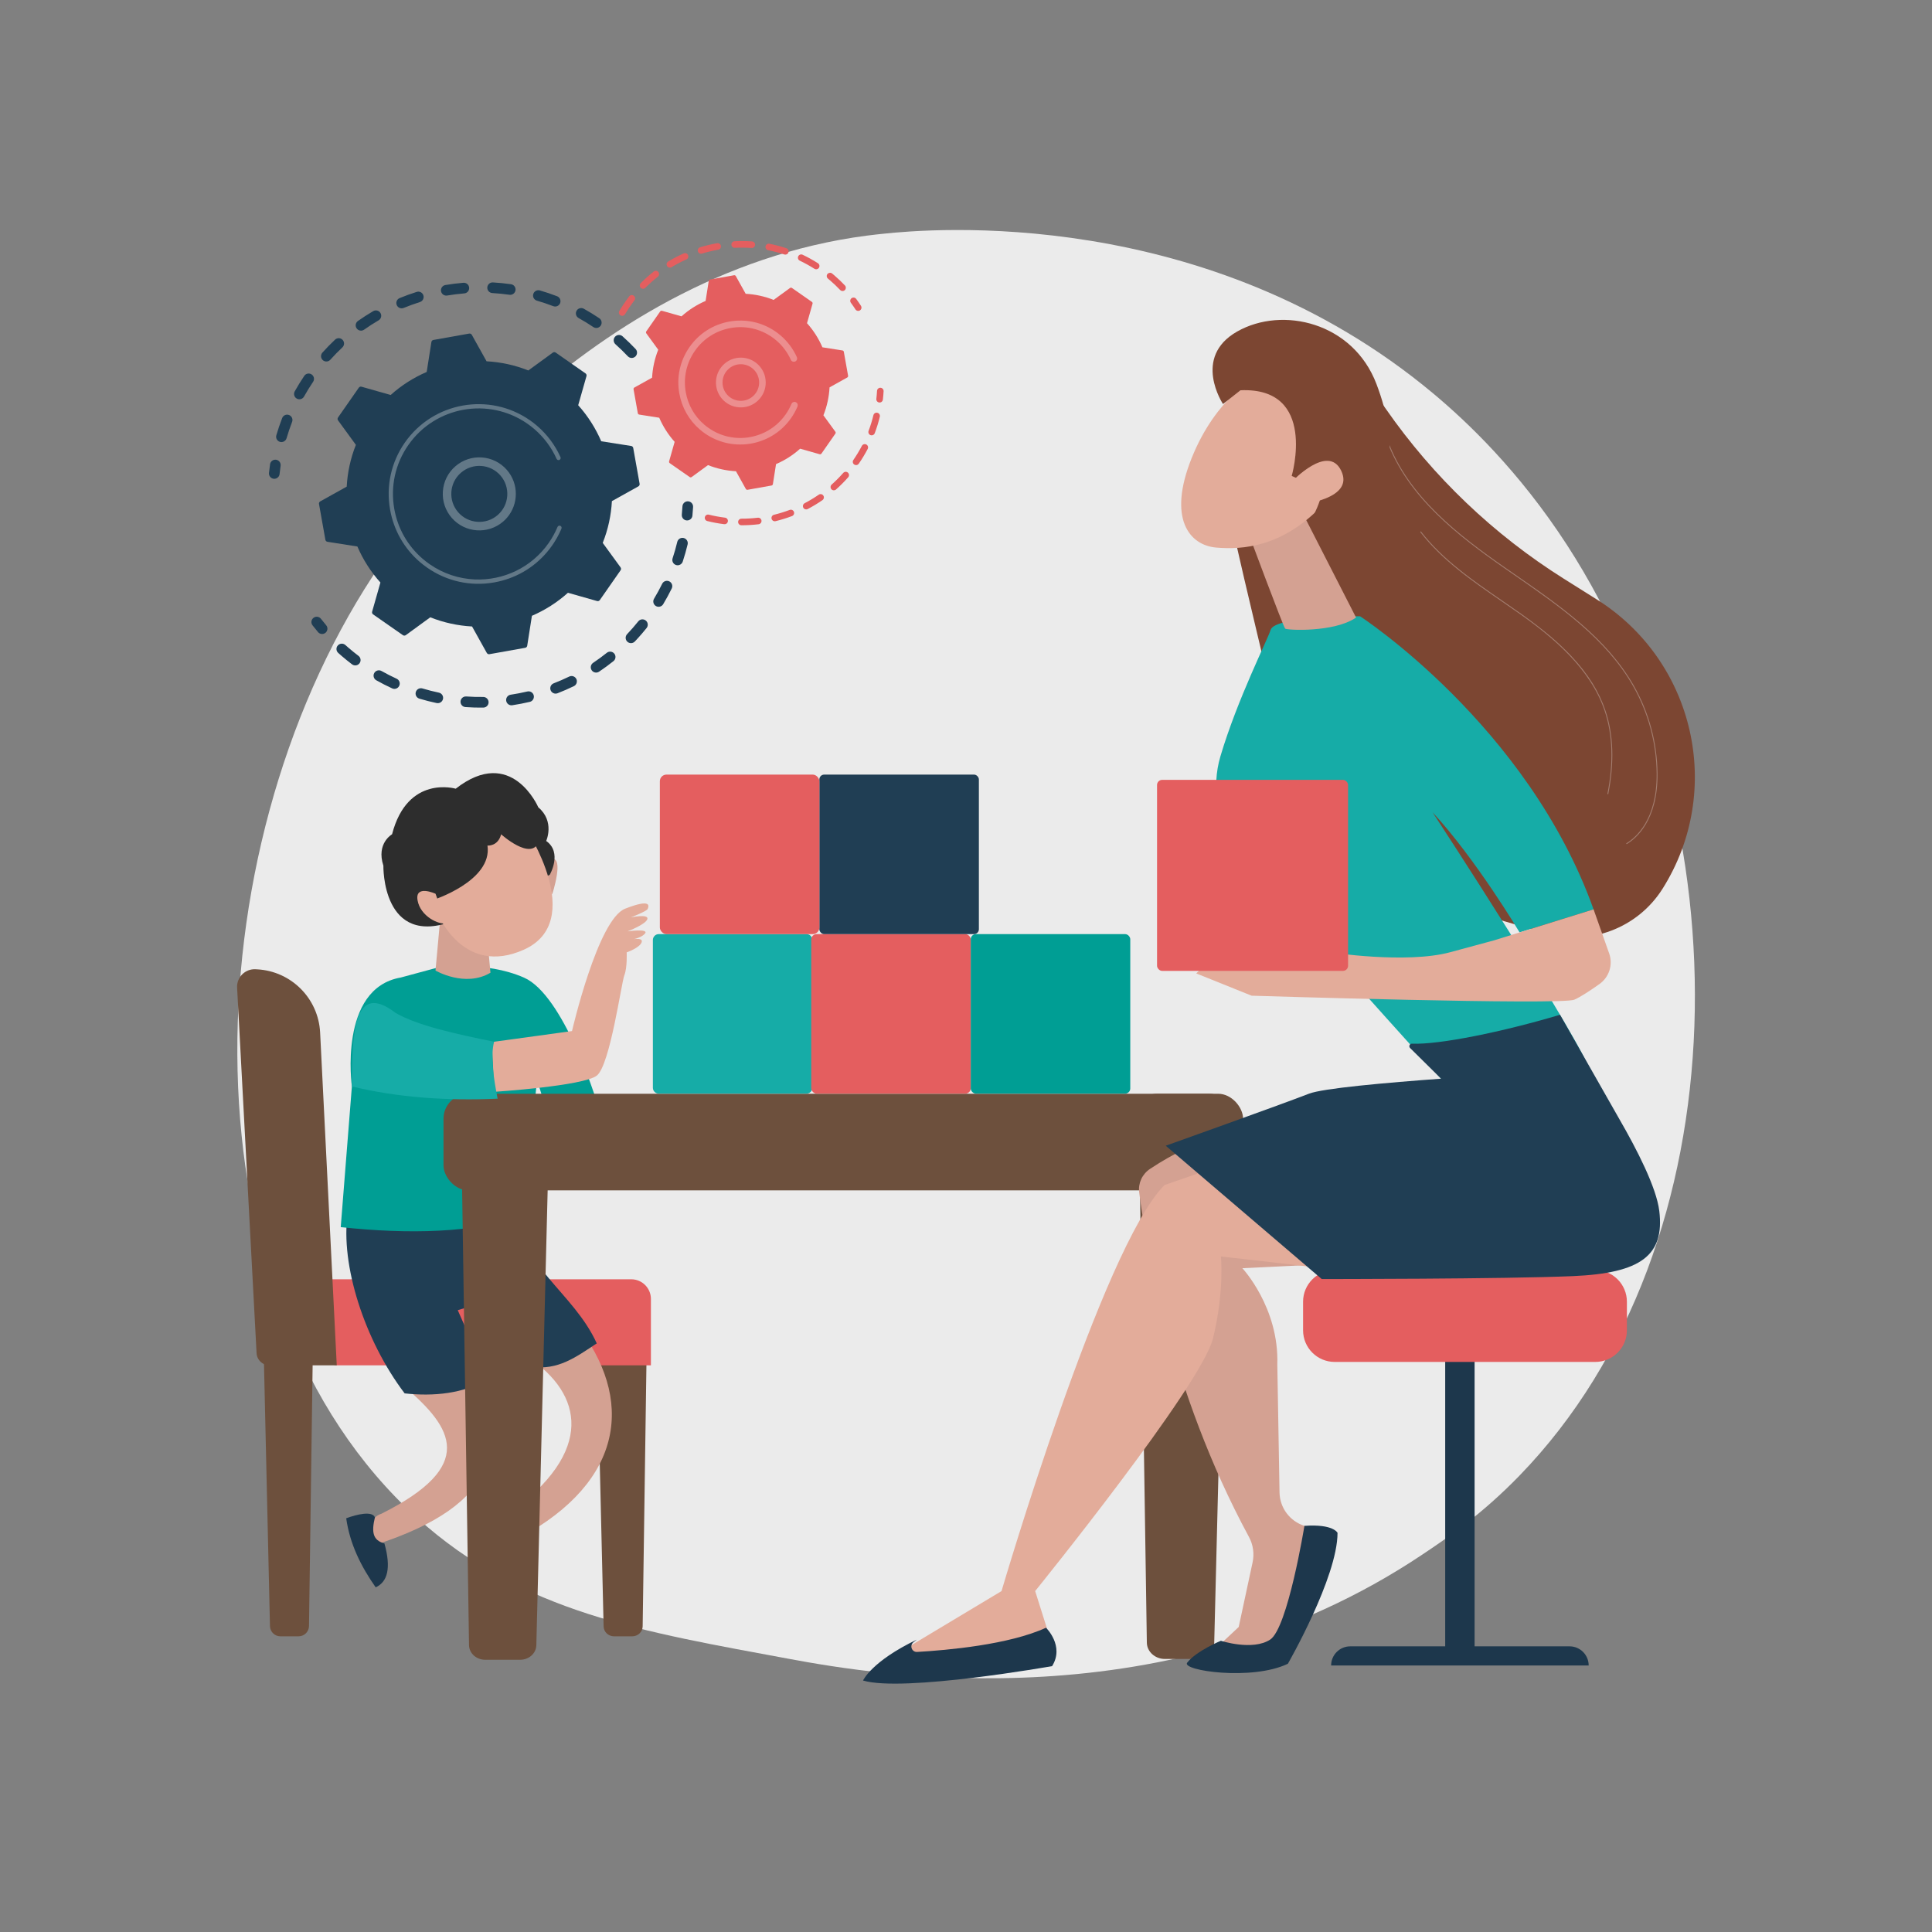 <?xml version="1.0" encoding="UTF-8"?>
<svg id="Illustration" xmlns="http://www.w3.org/2000/svg" viewBox="0 0 3710 3710">
  <rect x="0" y="0" width="3710" height="3710" fill="#808080" stroke="none"/>
  <defs>
    <style>
      .cls-1 {
        fill: #2d2d2d;
      }

      .cls-1, .cls-2, .cls-3 {
        fill-rule: evenodd;
      }

      .cls-4 {
        fill: #1d374c;
      }

      .cls-5, .cls-6 {
        fill: #fff;
      }

      .cls-7, .cls-6 {
        opacity: .3;
      }

      .cls-2, .cls-8 {
        fill: #e3ac9a;
      }

      .cls-9 {
        fill: #6d503d;
      }

      .cls-3, .cls-10 {
        fill: #d4a192;
      }

      .cls-11 {
        fill: #7c4632;
      }

      .cls-12 {
        fill: #16aca7;
      }

      .cls-13 {
        fill: #203e54;
      }

      .cls-14 {
        fill: #ebebeb;
      }

      .cls-15 {
        fill: #009e94;
      }

      .cls-16 {
        fill: #e45e5f;
      }
    </style>
  </defs>
  <path class="cls-14" d="M2917.96,2833.51c-72.85,75.1-138.04,119.24-187.95,152.57-486.76,325.02-1043.19,231.34-1215.22,199.32-277.55-51.66-511.85-88.1-713.15-269.97-457.41-413.26-435.17-1275.34-85.65-1809.36,41.44-63.32,390.43-580.63,948.06-653.53,13.64-1.78,23.82-2.8,32.73-3.74,86.26-9.13,620.82-57.34,1056.7,307.84,62.39,52.27,162.8,146.56,255.92,290.37,340.46,525.82,341.54,1340.19-91.45,1786.5Z"/>
  <g>
    <path class="cls-9" d="M573.29,3142.22h-34.8c-10.92,0-19.84-8.72-20.08-19.63l-14.73-645.65c-.26-11.27,8.81-20.55,20.08-20.55h58.51c11.2,0,20.24,9.17,20.09,20.37l-8.98,645.65c-.15,10.99-9.1,19.81-20.09,19.81Z"/>
    <path class="cls-9" d="M1214,3142.22h-34.8c-10.92,0-19.84-8.41-20.08-18.93l-14.73-622.59c-.26-10.87,8.81-19.81,20.08-19.81h58.51c11.2,0,20.24,8.84,20.09,19.64l-8.98,622.59c-.15,10.59-9.1,19.1-20.09,19.1Z"/>
    <path class="cls-16" d="M1249.93,2621.81h-604.65l-125.57-30.57-25.74-134.65h718.19c20.87,0,37.78,16.91,37.78,37.78v127.45Z"/>
    <path class="cls-9" d="M646.67,2621.81h-129.4c-13.07,0-23.86-10.23-24.56-23.28l-37.39-701.86c-1.06-19.98,15.42-36.47,35.4-35.42l3.04.16c65.46,3.46,117.7,55.85,120.97,121.31l31.94,639.09Z"/>
  </g>
  <g>
    <g>
      <path class="cls-10" d="M1116.04,2555.44c105.23,145.04,74.98,301.61-136.07,406.95-14.86-13.51-19.03-26.16-4.1-54.73,168.16-121.09,142.44-230.97,39.04-300.75l101.13-51.47Z"/>
      <path class="cls-10" d="M896.27,2621.45c84.26,150.32,65.83,267.62-176.38,345.3-13.26-34.29-7.75-53.3,12.81-60.07,183.34-92.11,136.58-164.49,45.56-242.6l118.01-42.62Z"/>
      <path class="cls-4" d="M719.92,2913.82c-6.91,29.01-3.7,44.04,18.29,50.05,13.27,47.52,5.95,73.84-16.76,84.29-28.27-40.18-49.68-83.3-56.63-132.64,20.99-7.77,50.09-14.54,55.1-1.7Z"/>
      <path class="cls-4" d="M975.87,2907.66c-6.87,28.84-3.68,43.78,18.18,49.75,13.19,47.24,5.91,73.4-16.66,83.79-28.1-39.94-49.39-82.81-56.3-131.85,20.87-7.72,49.8-14.45,54.78-1.69Z"/>
      <path class="cls-13" d="M667.67,2330.23c-14.36,98.02,32.14,243.51,109.35,345.46,54.75,6.06,114.17.85,160.1-28.03l-58.11-131.75,27.39-8.17,113.86,116.72c51.31,7.53,85.59-18.5,125.7-44.76-44.64-98.41-146.17-144.37-172.36-281.83l-305.93,32.36Z"/>
    </g>
    <path class="cls-15" d="M1006.47,2335.7c-99.62,31.67-219.66,34.89-352.16,20.76l21.39-270.17s-26.33-188.25,93.8-209.14c70.76-19.24,70.76-19.06,70.76-19.06,0,0,90.51-14.08,166.2,19.33,75.7,33.42,138.23,234.22,138.23,234.22l-90.51,36.22-23.04-74.76-24.68,262.59Z"/>
    <g>
      <path class="cls-3" d="M1044.21,1681.84s-9.72-27.43,15.06-32.32c24.78-4.89,1.14,67.94,1.14,67.94l-16.2-35.63Z"/>
      <path class="cls-3" d="M846.08,1756.27l-9.79,107.49s56.73,33.15,105.54,4.17l-8.67-93.88-87.09-17.77Z"/>
      <path class="cls-1" d="M1055.66,1679.84s24.86-42.58-6.81-64.97c0,0,16.99-37.47-15.14-64.57,0,0-51.17-119.77-158.59-35.76,0,0-92.49-27.5-122.24,87.52,0,0-30.75,17.26-16.67,60.23,0,0-3.45,159.41,136.16,105.67l183.3-88.13Z"/>
      <path class="cls-2" d="M1009.69,1590.8s118.35,178.33-3.93,232.95c-115.4,51.55-164.03-66.86-164.03-66.86,0,0-50.75-52.58-33.7-93.06s172.82-95.19,201.66-73.03Z"/>
      <path class="cls-1" d="M830.19,1728.81s115.83-36.67,105.92-105.07c0,0,20.07,2,26.22-21.63,0,0,56.84,51.14,71.82,15.38,0,0-9.95-88.54-79.4-59.85-69.44,28.69-132.88,57.87-151.47,78.3s-34.02,69.86,26.9,92.87Z"/>
      <path class="cls-2" d="M856.92,1772.81l-20.58-56.56s-39.76-18.27-34.52,12.5c5.24,30.77,40.96,47.77,55.1,44.06Z"/>
    </g>
  </g>
  <g>
    <path class="cls-9" d="M2236.94,3185.68h60.06c18.84,0,34.23-13.8,34.66-31.07l25.43-1021.79c.44-17.84-15.2-32.52-34.66-32.52h-100.99c-19.34,0-34.94,14.51-34.67,32.24l15.5,1021.79c.26,17.38,15.71,31.35,34.67,31.35Z"/>
    <path class="cls-9" d="M931.73,3187.24h67.13c16.88,0,30.68-12.36,31.06-27.84l25.59-1028.4c.4-15.99-13.62-29.14-31.06-29.14h-108.32c-17.33,0-31.31,13-31.07,28.89l15.6,1028.4c.24,15.58,14.08,28.09,31.07,28.09Z"/>
    <rect class="cls-9" x="851.63" y="2100.31" width="1535.46" height="185.53" rx="48" ry="48"/>
  </g>
  <path class="cls-8" d="M949.21,2096.64l-4.8-95.59,154.01-21.11s49.46-214.36,101.94-234.96c52.49-20.6,45.19-4.01,43.39.47-1.8,4.48-32.53,16.24-32.53,16.24,0,0,34.64-7.22,31.95,3.05-2.69,10.27-38.14,23.75-38.14,23.75,0,0,42.05-5.92,33.41,4.28-8.64,10.2-30.95,12.32-30.95,12.32,0,0,28.21-6.91,24.75,4.06-3.46,10.97-28.84,19.67-28.84,19.67,0,0,1.31,29.47-4.42,43.76-5.73,14.29-27.47,172.75-52.87,192.83-25.39,20.07-196.92,31.23-196.92,31.23Z"/>
  <path class="cls-12" d="M955.58,2109.8c-8.3-42.18-13.78-81.69-6.81-109.35-74.74-15.17-146.88-31.06-188.98-55.25-79.77-61.32-83.91,35.74-84.08,141.08,88.14,21.32,181.95,27.8,279.87,23.51Z"/>
  <g>
    <path class="cls-12" d="M1265,1793.77h283.72c6.23,0,11.29,5.06,11.29,11.29v283.72c0,6.23-5.06,11.29-11.29,11.29h-283.72c-6.23,0-11.29-5.06-11.29-11.29v-283.72c0-6.23,5.06-11.29,11.29-11.29Z" transform="translate(2813.72 3893.85) rotate(180)"/>
    <rect class="cls-16" x="1557.82" y="1793.77" width="306.31" height="306.31" rx="10.36" ry="10.36" transform="translate(3421.94 3893.85) rotate(180)"/>
    <rect class="cls-15" x="1864.13" y="1793.77" width="306.31" height="306.31" rx="9.87" ry="9.87" transform="translate(4034.57 3893.85) rotate(180)"/>
    <rect class="cls-13" x="1573.42" y="1487.46" width="306.31" height="306.31" rx="9.27" ry="9.27" transform="translate(3453.15 3281.23) rotate(180)"/>
    <rect class="cls-16" x="1267.11" y="1487.46" width="306.31" height="306.31" rx="12.7" ry="12.7" transform="translate(2840.53 3281.23) rotate(180)"/>
  </g>
  <g>
    <g>
      <path class="cls-13" d="M1220.09,684.6c-4.11,3.88-10.59,3.69-14.46-.42-7.53-7.98-15.53-15.76-23.76-23.11-4.16-3.72-4.57-10.08-.95-14.29.04-.05.09-.1.13-.15,3.76-4.21,10.23-4.58,14.44-.81,8.66,7.74,17.08,15.92,25.01,24.32,3.63,3.84,3.7,9.76.33,13.68-.23.27-.48.53-.74.78ZM1139.36,628.04c-9.15-6.16-18.65-11.98-28.24-17.31-4.93-2.74-6.72-8.97-3.97-13.91,2.77-4.95,8.97-6.72,13.91-3.97,10.09,5.61,20.1,11.74,29.72,18.22,4.69,3.15,5.93,9.51,2.78,14.2-.23.34-.48.66-.74.97-3.33,3.88-9.11,4.74-13.46,1.81ZM1062.38,587.93c-10.26-3.95-20.82-7.51-31.39-10.57-5.43-1.57-8.55-7.25-6.98-12.67,1.58-5.42,7.24-8.55,12.67-6.98,11.13,3.22,22.25,6.97,33.06,11.13,5.27,2.03,7.9,7.95,5.87,13.22-.43,1.12-1.04,2.13-1.79,2.99-2.74,3.19-7.29,4.47-11.44,2.87ZM978.36,566.04c-10.9-1.56-22-2.67-32.98-3.29-5.64-.32-9.95-5.15-9.63-10.79.33-5.64,5.16-9.95,10.79-9.63,11.56.66,23.24,1.82,34.72,3.46,5.59.8,9.48,5.98,8.68,11.58-.29,2-1.13,3.78-2.36,5.21-2.2,2.56-5.62,3.98-9.21,3.47ZM891.56,563.41c-10.95.9-22.02,2.27-32.89,4.1-5.57.93-10.85-2.83-11.78-8.4-.94-5.58,2.83-10.85,8.4-11.78,11.44-1.92,23.08-3.37,34.6-4.31,5.63-.46,10.57,3.73,11.03,9.36.23,2.84-.72,5.5-2.44,7.5-1.69,1.97-4.13,3.3-6.92,3.53ZM806.35,580.05c-10.5,3.3-20.98,7.09-31.16,11.27-5.23,2.14-11.2-.35-13.35-5.58-2.15-5.23.35-11.2,5.58-13.35,10.71-4.4,21.75-8.39,32.8-11.86,5.39-1.69,11.13,1.3,12.83,6.69,1.1,3.5.22,7.15-2.01,9.74-1.2,1.4-2.79,2.49-4.68,3.08ZM537.61,848.52c-5.42-1.58-8.54-7.26-6.96-12.68,3.24-11.11,7.01-22.23,11.2-33.05,2.04-5.27,7.97-7.88,13.23-5.84,5.27,2.04,7.88,7.96,5.84,13.23-3.98,10.27-7.56,20.83-10.63,31.38-.42,1.45-1.13,2.73-2.06,3.8-2.53,2.95-6.65,4.32-10.63,3.15ZM726.99,615.15c-9.49,5.55-18.86,11.57-27.84,17.92-4.62,3.26-11,2.16-14.26-2.46-3.26-4.62-2.14-10.98,2.46-14.26,9.46-6.68,19.33-13.02,29.32-18.87,4.88-2.85,11.14-1.21,13.99,3.67,2.26,3.87,1.69,8.61-1.07,11.83-.72.84-1.59,1.57-2.6,2.16ZM569.91,765.42c-4.93-2.75-6.7-8.99-3.94-13.92,5.64-10.1,11.8-20.1,18.29-29.7,3.14-4.7,9.52-5.91,14.2-2.75,4.68,3.16,5.91,9.52,2.75,14.2-6.17,9.13-12.02,18.63-17.38,28.23-.34.61-.74,1.17-1.18,1.69-3.1,3.61-8.42,4.67-12.74,2.25ZM657.47,667.09c-8.01,7.53-15.8,15.5-23.15,23.7-3.77,4.21-10.24,4.56-14.44.79-4.15-3.72-4.55-10.07-.93-14.28.05-.05.1-.11.14-.16,7.74-8.63,15.94-17.03,24.36-24.95,4.12-3.87,10.59-3.67,14.46.45,3.61,3.84,3.68,9.75.31,13.66-.24.27-.49.54-.76.8Z"/>
      <path class="cls-13" d="M534.47,915.86c1.31-1.53,2.19-3.46,2.41-5.61.54-5.25,1.2-10.57,1.95-15.82.81-5.59-3.08-10.78-8.67-11.58-5.59-.81-10.79,3.07-11.58,8.67-.8,5.52-1.49,11.12-2.05,16.64-.58,5.62,3.51,10.65,9.13,11.22,3.47.36,6.7-1.06,8.81-3.52Z"/>
    </g>
    <g>
      <path class="cls-13" d="M626.29,1213.9c3.22-3.74,3.34-9.37.05-13.26-3.41-4.03-6.78-8.19-10.04-12.38-3.47-4.46-9.89-5.27-14.35-1.8-4.48,3.48-5.26,9.9-1.8,14.35,3.43,4.41,6.99,8.8,10.57,13.04,3.65,4.31,10.1,4.85,14.42,1.21.42-.36.81-.75,1.16-1.15Z"/>
      <path class="cls-13" d="M1219.08,1231.82c-3.89,4.1-10.36,4.27-14.46.38-4.1-3.89-4.26-10.35-.38-14.46,7.4-7.8,14.59-16.04,21.44-24.58,3.5-4.4,9.98-5.11,14.38-1.57,4.41,3.54,5.11,9.97,1.58,14.38-2.97,3.7-5.99,7.34-9.06,10.9-4.38,5.09-8.92,10.12-13.5,14.95ZM1259.46,1163.73c-4.84-2.91-6.41-9.19-3.5-14.03,5.58-9.3,10.83-18.93,15.6-28.64,2.47-5.07,8.62-7.16,13.69-4.67,5.07,2.49,7.16,8.62,4.67,13.69-5.02,10.22-10.55,20.36-16.42,30.15-.3.51-.65.98-1.02,1.41-3.19,3.71-8.68,4.7-13.02,2.09ZM1178.04,1269.54c-8.89,7.11-18.2,13.94-27.68,20.29-4.69,3.14-11.05,1.89-14.19-2.81-3.14-4.69-1.88-11.04,2.81-14.19,9.01-6.03,17.85-12.51,26.29-19.26,4.41-3.53,10.85-2.81,14.38,1.6,3.12,3.9,2.92,9.39-.22,13.05-.41.48-.87.92-1.37,1.33ZM1298.1,1084.97c-5.36-1.77-8.28-7.56-6.5-12.92,3.4-10.28,6.4-20.83,8.92-31.36,1.31-5.5,6.83-8.88,12.33-7.57,5.49,1.31,8.88,6.83,7.57,12.32-2.65,11.08-5.81,22.19-9.39,33.02-.43,1.31-1.1,2.47-1.95,3.46-2.62,3.05-6.92,4.39-10.97,3.04ZM1102.05,1317.57c-10.23,4.98-20.81,9.59-31.46,13.7-5.27,2.04-11.19-.58-13.23-5.85-2.04-5.27.58-11.19,5.85-13.23,10.11-3.91,20.17-8.28,29.88-13.01,5.08-2.47,11.2-.36,13.68,4.72,1.84,3.79,1.14,8.15-1.44,11.15-.88,1.03-1.99,1.9-3.28,2.52ZM1017.37,1347.77c-11.09,2.63-22.43,4.82-33.69,6.51-5.59.84-10.8-3.01-11.64-8.6-.84-5.6,3.01-10.8,8.6-11.63,10.7-1.61,21.47-3.69,32.01-6.18,5.5-1.3,11.01,2.1,12.31,7.6.78,3.31-.14,6.63-2.2,9.03-1.36,1.58-3.21,2.76-5.4,3.28ZM928.12,1358.8c-11.41.15-22.95-.18-34.3-.98-5.64-.4-9.88-5.29-9.48-10.92.4-5.64,5.29-9.88,10.92-9.48,10.79.76,21.75,1.07,32.6.93,5.65-.07,10.29,4.45,10.36,10.09.03,2.6-.9,4.98-2.47,6.8-1.85,2.15-4.57,3.52-7.63,3.56ZM838.59,1350.1c-11.16-2.35-22.36-5.2-33.27-8.48-5.41-1.63-8.48-7.33-6.85-12.74,1.62-5.4,7.33-8.47,12.74-6.85,10.36,3.11,20.99,5.82,31.59,8.05,5.53,1.16,9.07,6.59,7.9,12.11-.37,1.75-1.16,3.29-2.25,4.56-2.35,2.74-6.09,4.14-9.87,3.35ZM753.12,1321.92c-10.35-4.74-20.63-9.99-30.56-15.59-4.92-2.78-6.66-9.02-3.88-13.94,2.77-4.9,9.01-6.66,13.94-3.88,9.44,5.33,19.2,10.31,29.03,14.81,5.13,2.35,7.39,8.42,5.04,13.56-.41.89-.93,1.7-1.54,2.41-2.9,3.37-7.78,4.57-12.02,2.63ZM676,1275.71c-6.68-5.07-13.29-10.41-19.64-15.86-2.3-1.98-4.57-3.97-6.81-5.99-4.2-3.77-4.68-10.26-.77-14.44,3.77-4.2,10.24-4.55,14.45-.78,2.13,1.91,4.29,3.82,6.48,5.69,6.04,5.19,12.31,10.26,18.67,15.08,4.5,3.41,5.38,9.83,1.97,14.33-.13.17-.26.33-.4.49-3.5,4.07-9.6,4.76-13.93,1.47Z"/>
      <path class="cls-13" d="M1327.23,995.86c1.33-1.54,2.21-3.49,2.42-5.67.54-5.51.97-11.14,1.28-16.73.32-5.64-4-10.47-9.64-10.79-5.64-.31-10.47,3.99-10.79,9.64-.3,5.31-.71,10.65-1.22,15.89-.55,5.62,3.56,10.62,9.18,11.17,3.45.34,6.66-1.08,8.76-3.52Z"/>
    </g>
    <g>
      <path class="cls-13" d="M1216,860.27c-.36-2.01-1.95-3.57-3.97-3.88l-57.49-9.02c-10.74-24.96-25.54-48.39-44.23-69.2l15.9-55.94c.56-1.96-.19-4.06-1.86-5.23l-57.25-39.93c-1.67-1.17-3.9-1.14-5.55.06l-47,34.25c-25.98-10.34-53.08-16.14-80.21-17.6l-28.33-50.83c-.99-1.78-3.01-2.74-5.02-2.38l-68.71,12.25c-2.01.36-3.57,1.95-3.88,3.97l-9.02,57.48c-24.96,10.74-48.39,25.54-69.2,44.23l-55.94-15.9c-1.96-.56-4.06.19-5.23,1.86l-39.93,57.25c-1.17,1.67-1.14,3.9.06,5.55l34.25,47c-10.35,25.98-16.14,53.08-17.6,80.21l-50.83,28.33c-1.78.99-2.74,3.01-2.38,5.02l12.25,68.71c.36,2.01,1.95,3.57,3.96,3.88l57.49,9.02c10.74,24.96,25.54,48.39,44.23,69.19l-15.9,55.94c-.56,1.96.19,4.06,1.86,5.23l57.25,39.93c1.67,1.17,3.9,1.14,5.55-.06l47-34.25c25.98,10.34,53.08,16.14,80.21,17.6l28.33,50.83c.99,1.78,3.01,2.74,5.02,2.38l68.71-12.25c2.01-.36,3.57-1.95,3.88-3.97l9.02-57.49c24.96-10.74,48.39-25.54,69.2-44.23l55.94,15.9c1.96.56,4.06-.19,5.23-1.86l39.93-57.25c1.17-1.67,1.14-3.9-.06-5.55l-34.25-47c10.35-25.98,16.14-53.08,17.6-80.21l50.83-28.33c1.78-.99,2.74-3.01,2.38-5.01l-12.25-68.71Z"/>
      <g class="cls-7">
        <path class="cls-5" d="M966.39,1001.4c-29.22,25.35-73.62,22.2-98.97-7.03-12.28-14.16-18.31-32.25-16.98-50.94,1.33-18.69,9.85-35.75,24.01-48.03,29.23-25.35,73.62-22.2,98.97,7.03,23.06,26.59,22.53,65.73.24,91.67-2.21,2.57-4.64,5.01-7.27,7.3ZM866.77,944.59c-1.02,14.33,3.61,28.2,13.02,39.06,19.43,22.4,53.48,24.82,75.88,5.39,22.42-19.43,24.82-53.48,5.39-75.88-19.43-22.4-53.48-24.82-75.88-5.39-2.03,1.76-3.91,3.65-5.63,5.65-7.48,8.7-11.95,19.52-12.78,31.17Z"/>
      </g>
      <path class="cls-6" d="M1049.58,1061.24c3.83-4.45,7.46-9.13,10.86-14.01h0c1.07-1.54,2.12-3.09,3.14-4.66,5.04-7.75,9.46-15.88,13.18-24.28.05-.11.1-.23.15-.34.14-.33.29-.65.42-.98.28-.63.55-1.27.81-1.91.7-1.68.21-3.56-1.1-4.68-.32-.27-.69-.5-1.09-.67-2.08-.87-4.48.11-5.35,2.19-4.49,10.73-10.17,21.04-16.88,30.65-33.3,47.77-87.59,72.38-141.86,70.13-30.18-1.25-60.36-10.82-86.93-29.35-4.66-3.25-9.12-6.71-13.37-10.36-28.59-24.58-47.7-57.97-54.4-95.59-7.7-43.21,1.88-86.84,26.99-122.84,51.87-74.35,154.47-92.61,228.79-40.78,4.58,3.2,8.99,6.61,13.19,10.23,18.24,15.68,32.84,35.18,42.69,57.14.26.57.62,1.05,1.07,1.43,1.16,1,2.85,1.3,4.34.63,2.06-.93,2.99-3.34,2.06-5.41-10.34-23.06-25.68-43.53-44.82-59.99-4.42-3.8-9.04-7.38-13.85-10.74-78.02-54.42-185.78-35.19-240.18,42.8-26.36,37.79-36.42,83.59-28.34,128.96,7.04,39.49,27.1,74.54,57.11,100.35,4.46,3.83,9.14,7.47,14.03,10.88,37.8,26.36,83.6,36.43,128.96,28.34,39.5-7.04,74.56-27.11,100.36-57.14Z"/>
    </g>
  </g>
  <g>
    <g>
      <path class="cls-16" d="M1652.8,594.8c1.78-2.07,2.07-5.14.51-7.55-2.92-4.5-6.01-8.97-9.2-13.29-2.07-2.81-6.02-3.41-8.83-1.34-2.82,2.06-3.41,6.03-1.34,8.83,3.04,4.12,5.98,8.38,8.77,12.68,1.89,2.93,5.81,3.76,8.74,1.86.52-.34.97-.74,1.35-1.19Z"/>
      <path class="cls-16" d="M1622.28,557.09c-2.53,2.4-6.53,2.3-8.93-.24-6.06-6.39-12.52-12.54-19.2-18.28-1.41-1.21-2.84-2.41-4.28-3.6-2.69-2.22-3.08-6.2-.86-8.89,2.2-2.46,6.2-3.08,8.9-.86,1.51,1.24,3,2.5,4.48,3.77,7,6.02,13.77,12.47,20.13,19.17,2.25,2.37,2.3,6.03.21,8.46-.14.16-.29.32-.45.47ZM1563.9,516.13c-9.01-5.74-18.45-10.97-28.06-15.54-3.15-1.5-4.49-5.27-2.99-8.42,1.5-3.13,5.27-4.49,8.42-2.99,10.08,4.79,19.98,10.28,29.42,16.29,2.94,1.88,3.81,5.78,1.94,8.73-.16.26-.35.5-.54.73-2.01,2.34-5.5,2.91-8.18,1.2ZM1506.06,488.64c-10.12-3.35-20.56-6.1-31.03-8.17-3.42-.68-5.65-4-4.97-7.42.68-3.43,4-5.65,7.42-4.97,10.98,2.17,21.93,5.06,32.54,8.57,3.31,1.1,5.11,4.67,4.02,7.98-.27.81-.68,1.52-1.21,2.13-1.62,1.88-4.27,2.71-6.78,1.88ZM1443.23,476.2c-10.65-.77-21.45-.88-32.08-.33-3.49.18-6.46-2.5-6.64-5.98-.18-3.48,2.5-6.45,5.98-6.64,11.15-.58,22.47-.46,33.64.34,3.48.25,6.1,3.28,5.85,6.76-.11,1.4-.66,2.67-1.51,3.66-1.26,1.47-3.17,2.34-5.25,2.19ZM1379.27,479.47c-10.51,1.85-21,4.36-31.2,7.47-3.33,1.02-6.87-.86-7.89-4.2-1.02-3.34.85-6.87,4.2-7.89,10.68-3.26,21.68-5.9,32.69-7.83,3.44-.6,6.71,1.69,7.32,5.13.34,1.94-.24,3.83-1.43,5.22-.92,1.07-2.2,1.84-3.7,2.1ZM1318.04,498.17c-9.74,4.34-19.29,9.34-28.4,14.84-2.98,1.8-6.87.85-8.67-2.14-1.8-2.99-.85-6.86,2.14-8.68,9.55-5.77,19.58-11.01,29.79-15.57,3.19-1.42,6.92.01,8.34,3.2,1.03,2.31.56,4.9-.98,6.7-.59.69-1.33,1.26-2.22,1.65ZM1263.27,531.27c-8.35,6.58-16.39,13.77-23.91,21.38-2.46,2.48-6.45,2.5-8.93.05-2.48-2.45-2.47-6.41-.05-8.94,7.89-7.97,16.32-15.51,25.07-22.41,2.74-2.16,6.72-1.69,8.88,1.05,1.9,2.41,1.76,5.78-.17,8.02-.26.3-.55.59-.88.85ZM1191.6,605.6c-3-1.78-4-5.65-2.22-8.65,4.92-8.31,10.38-16.5,16.2-24.31.88-1.19,1.77-2.37,2.67-3.54,2.04-2.81,6.1-3.27,8.86-1.13,2.76,2.13,3.27,6.1,1.14,8.86-.85,1.09-1.69,2.2-2.53,3.34-5.58,7.48-10.79,15.29-15.48,23.21-.19.33-.41.63-.65.91-1.96,2.28-5.33,2.9-8,1.31Z"/>
    </g>
    <g>
      <path class="cls-16" d="M1628.77,916.51c-7.28,8.26-15.14,16.14-23.34,23.43-2.61,2.31-6.6,2.08-8.92-.52-2.32-2.61-2.05-6.59.52-8.92,7.82-6.95,15.31-14.47,22.26-22.35,2.31-2.62,6.3-2.87,8.92-.56,2.59,2.29,2.86,6.24.61,8.85,0,0-.04.04-.06.07ZM1640.34,892.04c-2.87-1.98-3.6-5.91-1.62-8.78,5.95-8.65,11.44-17.74,16.31-27.03,1.62-3.07,5.44-4.28,8.53-2.66,3.09,1.62,4.28,5.43,2.66,8.53-5.11,9.74-10.86,19.27-17.1,28.32-.13.19-.27.37-.42.54-2.08,2.41-5.68,2.93-8.37,1.08ZM1579.39,960.38c-9.07,6.25-18.6,12.01-28.32,17.1-3.09,1.62-6.91.42-8.53-2.67-1.62-3.09-.43-6.89,2.66-8.53,9.28-4.86,18.36-10.35,27.02-16.31,2.87-1.98,6.81-1.26,8.78,1.61,1.67,2.42,1.42,5.58-.41,7.7-.35.4-.75.77-1.21,1.08ZM1671.63,835.57c-3.26-1.23-4.91-4.87-3.69-8.14,3.7-9.82,6.83-19.97,9.3-30.16.83-3.39,4.24-5.47,7.63-4.65,3.39.82,5.48,4.24,4.65,7.63-2.59,10.69-5.87,21.33-9.75,31.63-.27.71-.65,1.35-1.12,1.89-1.68,1.96-4.47,2.76-7.02,1.8ZM1520.9,991c-10.28,3.88-20.91,7.17-31.6,9.79-3.39.83-6.81-1.25-7.64-4.64-.83-3.39,1.24-6.81,4.64-7.64,10.19-2.49,20.33-5.63,30.14-9.33,3.26-1.23,6.91.41,8.14,3.68.85,2.24.33,4.66-1.12,6.35-.67.77-1.53,1.4-2.56,1.79ZM1456.76,1006.71c-10.94,1.31-22.05,1.96-33.03,1.95-3.49,0-6.31-2.83-6.31-6.32,0-3.49,2.83-6.32,6.33-6.31,10.47.01,21.07-.61,31.51-1.86,3.46-.41,6.61,2.06,7.02,5.52.22,1.83-.37,3.57-1.48,4.87-.99,1.16-2.41,1.96-4.04,2.15ZM1390.7,1006.6c-10.94-1.35-21.89-3.38-32.54-6.04-3.39-.85-5.45-4.27-4.6-7.66.84-3.38,4.28-5.44,7.66-4.6,10.16,2.54,20.6,4.47,31.03,5.75,3.46.43,5.93,3.58,5.5,7.04-.15,1.29-.69,2.43-1.47,3.34-1.33,1.55-3.39,2.43-5.57,2.16Z"/>
      <path class="cls-16" d="M1693.91,770.76c.79-.92,1.33-2.09,1.48-3.39.62-5.37,1.09-10.79,1.39-16.09.19-3.48-2.47-6.47-5.96-6.66-3.48-.19-6.46,2.47-6.66,5.96-.28,5.06-.73,10.23-1.32,15.35-.4,3.47,2.09,6.6,5.55,7,2.16.25,4.2-.63,5.52-2.16Z"/>
    </g>
    <path class="cls-16" d="M1620.4,675.56c-.24-1.34-1.31-2.39-2.65-2.6l-38.47-6.04c-7.19-16.7-17.09-32.38-29.6-46.3l10.64-37.43c.37-1.31-.13-2.72-1.25-3.5l-38.31-26.72c-1.12-.78-2.61-.77-3.71.04l-31.45,22.92c-17.39-6.92-35.52-10.8-53.68-11.78l-18.96-34.01c-.66-1.19-2.01-1.83-3.36-1.59l-45.98,8.19c-1.34.24-2.39,1.3-2.6,2.65l-6.04,38.47c-16.7,7.19-32.38,17.09-46.3,29.6l-37.43-10.64c-1.31-.37-2.72.13-3.5,1.25l-26.72,38.31c-.78,1.12-.76,2.61.04,3.71l22.92,31.45c-6.92,17.39-10.8,35.52-11.78,53.68l-34.01,18.95c-1.19.66-1.83,2.01-1.59,3.36l8.19,45.98c.24,1.34,1.31,2.39,2.65,2.6l38.47,6.04c7.19,16.7,17.09,32.38,29.6,46.3l-10.64,37.43c-.37,1.31.13,2.72,1.25,3.5l38.31,26.72c1.12.78,2.61.77,3.71-.04l31.45-22.92c17.39,6.92,35.52,10.8,53.68,11.78l18.95,34.01c.66,1.19,2.01,1.83,3.36,1.59l45.98-8.19c1.34-.24,2.39-1.31,2.6-2.65l6.04-38.47c16.7-7.19,32.38-17.09,46.3-29.6l37.43,10.64c1.31.37,2.72-.13,3.5-1.25l26.72-38.31c.78-1.12.77-2.61-.04-3.71l-22.92-31.45c6.92-17.39,10.8-35.52,11.78-53.68l34.01-18.96c1.19-.66,1.83-2.01,1.59-3.36l-8.19-45.98Z"/>
  </g>
  <g class="cls-7">
    <path class="cls-5" d="M1453.92,770.63c-9.64,8.37-21.97,12.48-34.7,11.57-12.73-.9-24.35-6.71-32.71-16.36-17.27-19.9-15.11-50.09,4.79-67.42,19.91-17.26,50.15-15.11,67.41,4.79,8.37,9.64,12.48,21.97,11.57,34.7-.74,10.35-4.71,19.97-11.36,27.69-1.53,1.78-3.2,3.46-5,5.02ZM1396.05,757.57c6.15,7.1,14.7,11.37,24.07,12.04,9.36.66,18.43-2.36,25.52-8.51h0c7.09-6.16,11.36-14.7,12.03-24.07.67-9.36-2.36-18.43-8.51-25.52-12.7-14.64-34.94-16.22-49.59-3.53-1.32,1.15-2.53,2.37-3.64,3.66-11.17,13-11.44,32.61.12,45.93Z"/>
  </g>
  <path class="cls-6" d="M1511.82,812.28c2.61-3.03,5.08-6.22,7.42-9.56,4.64-6.64,8.6-13.77,11.79-21.19.14-.33.28-.67.42-1,1.09-2.59.32-5.49-1.7-7.23-.49-.42-1.06-.78-1.69-1.04-3.22-1.35-6.91.18-8.26,3.39-2.91,6.96-6.59,13.63-10.93,19.84h0c-.24.34-.48.68-.72,1.02-10.39,14.6-24.03,26.06-39.72,33.71-8.52,4.15-17.65,7.19-27.2,8.98-.08.01-.16.03-.23.04-.24.04-.47.09-.71.13-27.97,4.98-56.22-1.22-79.52-17.48-3.02-2.1-5.9-4.34-8.65-6.71-18.51-15.91-30.88-37.53-35.22-61.88-4.98-27.98,1.23-56.21,17.48-79.52,16.25-23.28,40.61-38.89,68.59-43.88,27.97-4.98,56.22,1.22,79.52,17.48,2.97,2.07,5.82,4.28,8.54,6.62,11.81,10.15,21.26,22.77,27.64,36.99.39.88.96,1.62,1.64,2.2,1.8,1.54,4.4,2.01,6.7.97,3.18-1.44,4.61-5.16,3.18-8.35-7.14-15.91-17.71-30.03-30.92-41.39-3.05-2.62-6.24-5.1-9.55-7.41-26.08-18.19-57.67-25.13-88.97-19.55-31.29,5.58-58.55,22.98-76.73,49.08-18.19,26.07-25.13,57.67-19.55,88.97,4.85,27.25,18.69,51.43,39.4,69.23,3.07,2.64,6.3,5.15,9.68,7.5,50.49,35.21,119,25.74,158.29-19.97Z"/>
  <g>
    <g>
      <g>
        <path class="cls-4" d="M3013.96,3161.44h-182.3v-585.68h-56.47v585.68h-182.29c-20.3,0-36.76,16.46-36.76,36.76h494.57c0-20.3-16.46-36.76-36.76-36.76Z"/>
        <path class="cls-16" d="M2563.01,2438.94h500.38c33.52,0,60.73,27.21,60.73,60.73v54.91c0,33.52-27.21,60.73-60.73,60.73h-500.38c-33.52,0-60.73-27.21-60.73-60.73v-54.91c0-33.52,27.21-60.73,60.73-60.73Z"/>
      </g>
      <g>
        <path class="cls-10" d="M2386.56,2168.59s-83.91,13.01-178.25,76.07c-14.85,9.92-22.99,27.23-20.75,44.94,11.3,89.48,57.74,379.1,210.9,661.97,8.08,14.92,10.4,32.28,6.83,48.86l-26.61,123.83-49.35,46.27h127.1l84.63-229.02-36.19-11.44c-28.06-8.87-47.31-34.68-47.82-64.1l-4.25-245.67c3.62-109.45-67.11-184.97-67.11-184.97l202.99-9.88-202.13-256.87Z"/>
        <path class="cls-4" d="M2279.71,3192.89c-11.58,15.15,124.59,35.14,193.38,2,0,0,95.36-165.91,95.36-251.34,0,0-7.57-17.42-63.56-13.47,0,0-32.02,196.45-65.83,218.46-33.81,22.01-94.59,2.23-94.59,2.23,0,0-47.68,19.77-64.76,42.12Z"/>
        <path class="cls-8" d="M2563.01,2438.94c-1.08-1.87-218.55-26.15-218.55-26.15,0,0,7.12,66.12-15.13,157.14-22.24,91.02-341.53,485.38-341.53,485.38l33.48,106.13c-103.51,36.06-205.33,41.82-305.52,18.38l207.48-124.51s194.18-661.72,313.11-779.77l217.99-75.42,108.67,238.81Z"/>
        <path class="cls-4" d="M2008.63,3125.7s36.04,34.91,11.7,73.75c0,0-285.52,50.61-363.05,27.65,0,0,16.1-36.74,103.39-78.56l-6.44,4.94c-8.15,6.26-3.37,19.29,6.89,18.71,57.52-3.28,176.56-13.82,247.51-46.49Z"/>
      </g>
    </g>
    <g>
      <path class="cls-11" d="M2364.78,1000.59c0,17.38,156.39,660.31,156.39,660.31l445.57,131.05c85.92,25.27,178.18-9.6,225.9-85.39h0c118.57-188.32,61.93-437.11-126.48-555.54l-63.1-39.66c-134.53-84.56-250.67-195.33-341.51-325.71l-23.77-34.11-273,249.05Z"/>
      <path class="cls-6" d="M3123.72,1620.83c-.29,0-.56-.15-.72-.41-.24-.4-.11-.92.29-1.16,17.7-10.64,58.77-44.97,57.95-133.87-.54-58.59-16.11-116.49-45.03-167.45-51.95-91.56-141.77-153.76-228.63-213.92-6-4.16-11.99-8.3-17.96-12.45-88.57-61.62-186.4-136.42-226.19-244.67-.16-.44.06-.92.5-1.08.44-.17.92.06,1.08.5,39.62,107.79,137.21,182.4,225.57,243.87,5.96,4.15,11.95,8.29,17.96,12.45,87.02,60.27,177,122.59,229.14,214.48,29.06,51.21,44.7,109.39,45.25,168.27.83,89.77-40.82,124.55-58.77,135.33-.14.08-.29.12-.44.12Z"/>
      <path class="cls-6" d="M3087.58,1525.19c-.05,0-.11,0-.16-.02-.46-.09-.76-.53-.67-.99,11.75-59.78,10-113.18-5.23-158.71-27.54-82.36-100.6-142.25-161.16-185.23-12.16-8.63-24.72-17.27-36.86-25.63-56.03-38.56-113.96-78.42-155.98-132.72-.29-.37-.22-.9.15-1.19.37-.29.9-.22,1.19.15,41.86,54.09,99.68,93.88,155.6,132.36,12.15,8.36,24.71,17,36.88,25.64,41.18,29.23,71.84,55.09,96.46,81.37,31.72,33.87,53.09,68.12,65.33,104.71,15.32,45.81,17.09,99.5,5.28,159.57-.08.4-.43.68-.83.68Z"/>
      <path class="cls-12" d="M2767.33,2071.38s-318.87-351.39-390.69-443.4c-38.82-49.74-51.01-115.22-33.06-175.72,32.79-110.47,91.06-224.89,96.38-242.7,8.15-27.29,171.74-26.16,171.74-26.16,0,0,321.93,208.93,448.41,562.85l-142.05,44.22s-84.05-141.02-167.11-230.68c0,0,288.56,440.61,309.16,511l-292.78.58Z"/>
      <path class="cls-10" d="M2395.98,1019.53c1.71,5.68,68.59,184.71,71.93,187.65,3.34,2.94,93.64,7.8,136.15-21.25l-105.44-206.23-102.64,39.84Z"/>
      <path class="cls-8" d="M2297.12,1869.24l107.2-103.33,148.3,62.65s147.61,22.87,232.1,0l84.48-22.87,190.92-59.44,29.98,84.74c7.61,21.51-.04,45.4-18.64,58.62-16.52,11.74-35.88,24.64-48.22,30.03-25.14,11-619.77-7.61-619.77-7.61l-106.34-42.8Z"/>
      <path class="cls-8" d="M2413.34,723.43s-77.34,37.96-124.72,155.53c-47.38,117.57-4.14,168.15,46.81,172.54,50.95,4.39,126.47-1.01,202.22-79.52,75.75-78.51-23.56-294.06-124.31-248.55Z"/>
      <path class="cls-11" d="M2480.44,913.9s50.27-170.92-98.37-164.47l-33.56,26.41s-59.77-89.79,27.16-139.2c86.93-49.42,222.64-17.52,267.55,100.83,44.91,118.35,27.05,197.43-33.01,258.68-60.05,61.25-89.86-2.64-89.86-2.64,0,0,31.42-55.88,15.75-83.94-15.68-28.05-46.08,8.61-46.08,8.61l-9.57-4.27Z"/>
      <path class="cls-8" d="M2480.97,924.77s69.21-73.61,94.53-20.83c25.32,52.79-68.83,65.82-104.31,67.83l9.78-47Z"/>
    </g>
    <path class="cls-13" d="M3186.29,2325.27c-5.42-44.79-42.77-117.72-76.9-176.7l-113.7-199.93c-109.77,32.78-231.85,57.75-284.25,55.51-4.48-.19-6.81,5.24-3.62,8.39l59.51,58.83,7.87-.57c-118.2,8.53-235.33,19.21-261.61,29.41-56.76,22.02-275.05,99.92-275.05,99.92l299.54,255.99s350.96.09,482.42-5.6c131.46-5.7,176.07-40.24,165.79-125.25Z"/>
    <rect class="cls-16" x="2221.87" y="1497.55" width="366.83" height="366.83" rx="9.87" ry="9.87" transform="translate(4810.56 3361.93) rotate(180)"/>
  </g>
</svg>